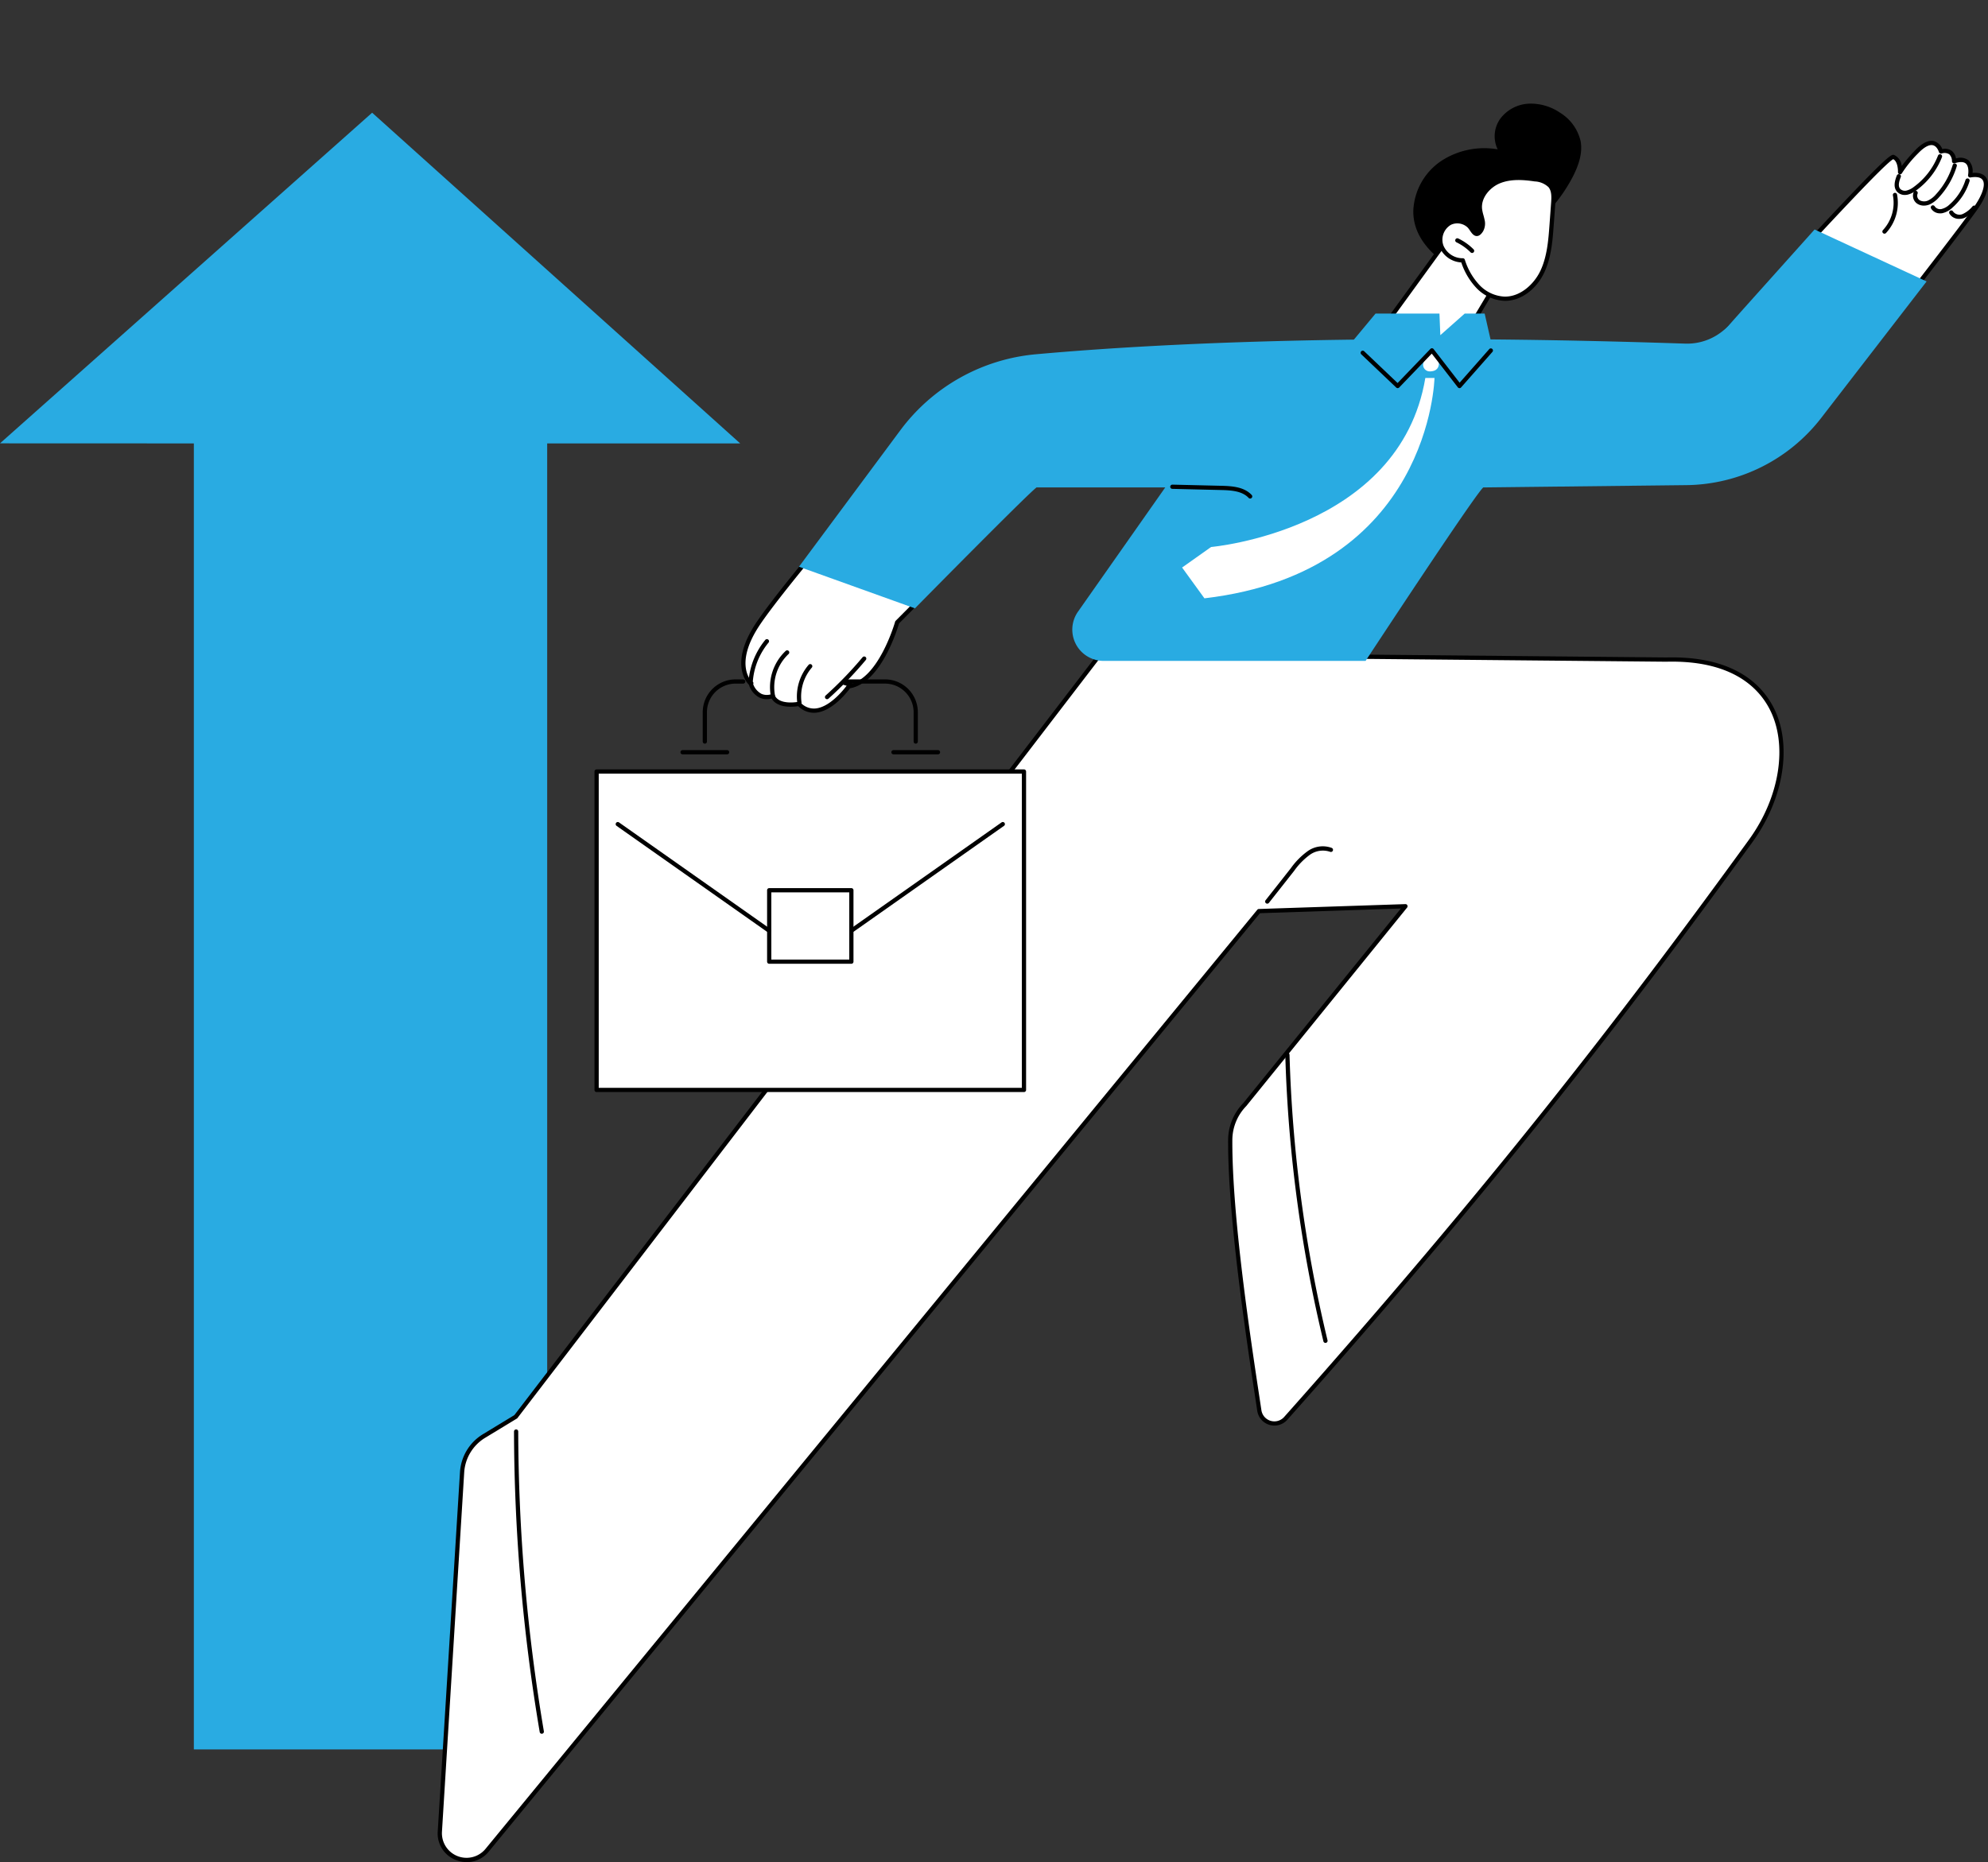 <svg xmlns="http://www.w3.org/2000/svg" xmlns:xlink="http://www.w3.org/1999/xlink" width="502.511" height="470.785" viewBox="0 0 502.511 470.785">
  <rect x="0" y="0" width="502.511" height="470.785" fill="#333333" stroke="none"/>
  <defs>
    <clipPath id="clip-path">
      <rect id="Rechteck_582" data-name="Rechteck 582" width="425.445" height="470.785" fill="none"/>
    </clipPath>
  </defs>
  <g id="Gruppe_472" data-name="Gruppe 472" transform="translate(0 28.495)">
    <path id="Pfad_1460" data-name="Pfad 1460" d="M94.067,0,0,83.591l49,.019V413.8h89.312V83.611H187.1Z" transform="translate(0)" fill="#29abe2"/>
    <g id="Gruppe_471" data-name="Gruppe 471" transform="translate(77.065 -28.495)">
      <g id="Gruppe_470" data-name="Gruppe 470" transform="translate(0 0)" clip-path="url(#clip-path)">
        <path id="Pfad_1461" data-name="Pfad 1461" d="M1151.884,134.526a15.983,15.983,0,0,1,7.116-12.4,19.924,19.924,0,0,1,14.2-2.893,7.594,7.594,0,0,1,.752-7.866,9.6,9.6,0,0,1,7.176-3.682,13.157,13.157,0,0,1,7.86,2.306,11.453,11.453,0,0,1,5.174,7.173c.566,3.068-.544,6.2-1.964,8.977a40.141,40.141,0,0,1-15.275,16.07,40.807,40.807,0,0,1-10.549,4.411c-3.094.8-6.323,1.835-8.887-.5-3.381-3.082-5.76-6.856-5.605-11.593" transform="translate(-871.694 -81.479)"/>
        <path id="Pfad_1462" data-name="Pfad 1462" d="M1123.015,249.526,1104.663,274.8a2.467,2.467,0,0,0-.312,4.812c5.335,1.475,13.157,2.041,22.736-1.9a1.553,1.553,0,0,0-.138-2.915l10.713-17.939Z" transform="translate(-834.373 -188.83)" fill="#fff"/>
        <path id="Pfad_1463" data-name="Pfad 1463" d="M1131.828,273.673a.535.535,0,0,1-.459-.809l10.417-17.444-13.725-6.878-18.086,24.911a.535.535,0,1,1-.866-.629l18.353-25.278a.533.533,0,0,1,.673-.163l14.646,7.339a.535.535,0,0,1,.219.752l-10.713,17.939a.534.534,0,0,1-.46.261" transform="translate(-839.253 -187.164)"/>
        <path id="Pfad_1464" data-name="Pfad 1464" d="M1182.417,196.257a4.892,4.892,0,0,0-2.193,5.908,5.789,5.789,0,0,0,5.4,3.575,17.117,17.117,0,0,0,3.776,6.559,9.937,9.937,0,0,0,6.745,3.143c4.1.08,7.719-3.019,9.509-6.7s2.119-7.885,2.417-11.972q.2-2.773.405-5.546c.109-1.489.172-3.136-.759-4.3-.89-1.117-2.422-1.451-3.835-1.662-3.039-.454-6.246-.653-9.089.511s-5.187,4.043-4.82,7.094c.109.9.439,1.762.615,2.653a3.588,3.588,0,0,1-.313,2.638c-1.416,2.19-2.147-.159-3-1.05a4.33,4.33,0,0,0-4.858-.843" transform="translate(-892.932 -139.921)" fill="#fff"/>
        <path id="Pfad_1465" data-name="Pfad 1465" d="M1194.611,214.306l-.163,0a10.468,10.468,0,0,1-7.118-3.3,17.356,17.356,0,0,1-3.778-6.409,6.347,6.347,0,0,1-5.517-3.915,5.391,5.391,0,0,1,2.454-6.571,4.847,4.847,0,0,1,5.485.951,6.36,6.36,0,0,1,.631.836c.241.358.645.956.868.956.035,0,.242-.007.666-.663a3.014,3.014,0,0,0,.238-2.244c-.069-.348-.162-.689-.26-1.051a11.353,11.353,0,0,1-.36-1.642c-.417-3.47,2.274-6.476,5.149-7.653,3.067-1.255,6.458-.98,9.371-.545,1.588.237,3.192.627,4.174,1.857,1.027,1.29,1,3.017.875,4.677l-.406,5.545c-.286,3.908-.609,8.337-2.47,12.167-2.076,4.274-5.924,7.007-9.837,7.007m-10.675-10.774a.535.535,0,0,1,.507.364,16.575,16.575,0,0,0,3.652,6.357,9.394,9.394,0,0,0,6.373,2.982c4.025.072,7.441-3.159,9.017-6.4,1.771-3.645,2.087-7.966,2.365-11.777l.406-5.545c.11-1.508.144-2.944-.644-3.932a5.367,5.367,0,0,0-3.5-1.466c-2.769-.413-5.981-.68-8.808.477-2.438,1-4.841,3.628-4.492,6.535a10.4,10.4,0,0,0,.331,1.488c.1.364.2.74.278,1.125a4.02,4.02,0,0,1-.389,3.032c-.5.77-1.005,1.147-1.553,1.152h-.012c-.791,0-1.3-.758-1.754-1.428a5.623,5.623,0,0,0-.517-.694,3.791,3.791,0,0,0-4.232-.735,4.352,4.352,0,0,0-1.931,5.244,5.257,5.257,0,0,0,4.861,3.226h.036" transform="translate(-891.245 -138.249)"/>
        <path id="Pfad_1466" data-name="Pfad 1466" d="M1199.688,251.367a.533.533,0,0,1-.379-.158,12.858,12.858,0,0,0-3.577-2.538.535.535,0,0,1,.462-.966,13.928,13.928,0,0,1,3.873,2.749.535.535,0,0,1-.379.912" transform="translate(-904.652 -187.413)"/>
        <path id="Pfad_1467" data-name="Pfad 1467" d="M450.219,681.371l-143.077-1.345L159.409,872.8l-8.035,4.881a11.556,11.556,0,0,0-5.535,9.164l-5.622,90.829a6.758,6.758,0,0,0,12.06,4.592l194.978-237.3,37.03-1.23-40.633,50.177a12.918,12.918,0,0,0-3.646,8.934c-.094,20.138,4.943,52.446,7.354,68.392a3.845,3.845,0,0,0,6.676,1.973c49.732-55.939,82.295-97.455,117.522-145.978,13.6-18.737,11.22-46.686-21.339-45.857" transform="translate(-106.099 -514.615)" fill="#fff"/>
        <path id="Pfad_1468" data-name="Pfad 1468" d="M145.365,983.735a7.48,7.48,0,0,1-2.662-.5,7.17,7.17,0,0,1-4.684-7.266l5.622-90.83a12.1,12.1,0,0,1,5.792-9.588l7.95-4.828,147.672-192.69a.629.629,0,0,1,.43-.21l143.068,1.345c16.7-.426,23.913,6.536,27.022,12.448,4.931,9.376,2.822,23.144-5.247,34.259-32.77,45.138-65.3,87.243-117.555,146.018a4.379,4.379,0,0,1-7.605-2.248l-.322-2.125c-2.491-16.435-7.128-47.028-7.038-66.35a13.4,13.4,0,0,1,3.8-9.3l39.864-49.23-35.618,1.183L151.026,980.936a7.158,7.158,0,0,1-5.661,2.8M305.741,678.9,158.171,871.456a.532.532,0,0,1-.147.131l-8.036,4.881a11.027,11.027,0,0,0-5.279,8.739l-5.622,90.829a6.223,6.223,0,0,0,11.105,4.229l194.986-237.31a.532.532,0,0,1,.4-.195l37.03-1.23a.51.51,0,0,1,.5.3.534.534,0,0,1-.063.575L342.4,792.578a12.371,12.371,0,0,0-3.527,8.6c-.09,19.239,4.539,49.778,7.026,66.184l.322,2.126a3.31,3.31,0,0,0,5.748,1.7c52.224-58.743,84.738-100.824,117.489-145.937,7.835-10.792,9.911-24.107,5.165-33.132-2.969-5.644-9.9-12.3-26.058-11.876h-.019Z" transform="translate(-104.436 -512.95)"/>
        <path id="Pfad_1469" data-name="Pfad 1469" d="M1029,1167.589a.535.535,0,0,1-.52-.41,352.016,352.016,0,0,1-9.636-72.393.535.535,0,1,1,1.07-.031,350.925,350.925,0,0,0,9.607,72.173.536.536,0,0,1-.395.646.546.546,0,0,1-.126.015" transform="translate(-771.024 -828.073)"/>
        <path id="Pfad_1470" data-name="Pfad 1470" d="M224.345,1562.655a.535.535,0,0,1-.527-.446,461.981,461.981,0,0,1-6.495-75.965.535.535,0,0,1,.534-.536h0a.535.535,0,0,1,.535.534,460.891,460.891,0,0,0,6.48,75.788.535.535,0,0,1-.438.617.572.572,0,0,1-.09.007" transform="translate(-164.461 -1124.324)"/>
        <path id="Pfad_1471" data-name="Pfad 1471" d="M998.422,894.08a.535.535,0,0,1-.42-.866l6.374-8.089a18.683,18.683,0,0,1,4.246-4.308,6.567,6.567,0,0,1,6.114-.83.535.535,0,0,1-.424.982,5.66,5.66,0,0,0-5.107.746,17.608,17.608,0,0,0-3.987,4.073l-6.374,8.089a.534.534,0,0,1-.421.2" transform="translate(-755.161 -665.615)"/>
        <path id="Pfad_1472" data-name="Pfad 1472" d="M1258.035,234.846c.341.045,19.514-.266,36.635-.555a55.511,55.511,0,0,0,42.814-21.329c14.668-18.775,34.323-44.051,37.2-48.353,3.491-5.224,2.957-8.608-1.725-7.834,0,0,1.062-5.221-4.056-3.578a2.4,2.4,0,0,0-3.315-2.455s-1.366-4.922-6.16.087a29.5,29.5,0,0,0-4.178,5.151s.135-3.222-1.68-3.848-43.844,46.746-45.977,47.4-42.089,2.618-42.089,2.618Z" transform="translate(-952.031 -112.439)" fill="#fff"/>
        <path id="Pfad_1473" data-name="Pfad 1473" d="M1256.69,233.72a3.393,3.393,0,0,1-.39-.008.535.535,0,0,1-.452-.649l7.467-32.691a.536.536,0,0,1,.5-.415c11.095-.544,40.26-2.072,41.957-2.6,1.047-.505,10.258-10.436,19.165-20.039,6.12-6.6,12.45-13.422,17.457-18.641,8.693-9.06,9.175-8.892,9.687-8.717a3.368,3.368,0,0,1,1.915,2.787,40.684,40.684,0,0,1,3.382-3.956c1.813-1.893,3.423-2.678,4.787-2.336a3.342,3.342,0,0,1,2.1,2,2.961,2.961,0,0,1,2.438.5,3.058,3.058,0,0,1,1.012,1.886,3.425,3.425,0,0,1,3.218.5,3.927,3.927,0,0,1,.975,3.153c2.068-.177,3.025.551,3.465,1.233.986,1.529.309,4.2-1.907,7.515-2.841,4.252-21.809,28.659-37.221,48.385a55.81,55.81,0,0,1-43.227,21.535c-28.976.488-35.007.558-36.324.558m-.32-.538h0Zm7.9-32.176-7.228,31.644c2.047-.013,9.9-.119,35.956-.558a54.745,54.745,0,0,0,42.4-21.123c15.4-19.712,34.351-44.1,37.174-48.321,1.908-2.855,2.617-5.225,1.9-6.34-.568-.881-1.994-.849-3.091-.669a.536.536,0,0,1-.612-.633c.112-.561.231-2.169-.553-2.869-.546-.487-1.493-.518-2.815-.094a.535.535,0,0,1-.7-.528,2.4,2.4,0,0,0-.677-1.726,2.227,2.227,0,0,0-1.972-.192.537.537,0,0,1-.647-.376c0-.013-.426-1.456-1.509-1.725-.947-.236-2.246.47-3.749,2.039a29.625,29.625,0,0,0-4.1,5.043.535.535,0,0,1-1-.284c.03-.758-.133-2.765-1.2-3.27-1.959.963-15.906,16-26.132,27.025-12.9,13.906-18.653,20.032-19.635,20.334-2.079.641-37.37,2.4-41.815,2.622" transform="translate(-950.365 -110.774)"/>
        <path id="Pfad_1474" data-name="Pfad 1474" d="M1654.632,170.6a2.624,2.624,0,0,1-2-.843c-1.006-1.157-.547-2.788-.035-4.081a.535.535,0,0,1,.995.394c-.4,1.011-.78,2.264-.153,2.985a1.72,1.72,0,0,0,1.615.433,4.938,4.938,0,0,0,1.842-.928,17.87,17.87,0,0,0,6.107-7.916.535.535,0,1,1,1,.388,18.954,18.954,0,0,1-6.477,8.394,5.889,5.889,0,0,1-2.264,1.112,3.276,3.276,0,0,1-.626.061" transform="translate(-1250.193 -121.311)"/>
        <path id="Pfad_1475" data-name="Pfad 1475" d="M1673.814,180.533a3.021,3.021,0,0,1-1.554-.409,2.422,2.422,0,0,1-1.006-3.04.535.535,0,1,1,.956.481,1.363,1.363,0,0,0,.6,1.641,2.373,2.373,0,0,0,2.128.01,6.2,6.2,0,0,0,1.946-1.545,19.166,19.166,0,0,0,4.225-7.416.535.535,0,1,1,1.025.308,20.24,20.24,0,0,1-4.463,7.832,7.155,7.155,0,0,1-2.3,1.8,3.863,3.863,0,0,1-1.556.34" transform="translate(-1264.58 -128.552)"/>
        <path id="Pfad_1476" data-name="Pfad 1476" d="M1691.936,194.253a2.6,2.6,0,0,1-2.326-1.272.535.535,0,0,1,.944-.5,1.656,1.656,0,0,0,1.735.675,4.477,4.477,0,0,0,2.037-1.151,13.719,13.719,0,0,0,4.017-6.2.535.535,0,0,1,1.023.314,14.6,14.6,0,0,1-4.335,6.695,5.434,5.434,0,0,1-2.555,1.4,3.041,3.041,0,0,1-.54.048" transform="translate(-1278.581 -140.316)"/>
        <path id="Pfad_1477" data-name="Pfad 1477" d="M1711.281,217.032a2.763,2.763,0,0,1-2.5-1.321.535.535,0,1,1,.934-.521,2.045,2.045,0,0,0,2.418.628,7.059,7.059,0,0,0,2.507-1.969.535.535,0,0,1,.78.734,7.978,7.978,0,0,1-2.923,2.241,3.617,3.617,0,0,1-1.218.209" transform="translate(-1293.087 -161.703)"/>
        <path id="Pfad_1478" data-name="Pfad 1478" d="M1639.839,210.709a.535.535,0,0,1-.39-.9,10.152,10.152,0,0,0,2.516-8.8.535.535,0,0,1,1.049-.209,11.238,11.238,0,0,1-2.785,9.739.533.533,0,0,1-.39.169" transform="translate(-1240.559 -151.631)"/>
        <path id="Pfad_1479" data-name="Pfad 1479" d="M558.057,396.99,529.371,398l-34.764,34.919s-4.248,15.091-12.212,16.174c0,0-7.063,10.1-12.628,4.453,0,0-5.327,1.086-6.637-2,0,0-3.8,1.683-5.528-3.116,0,0-5.117-4.506,1.639-14.837S499.222,384,510.668,375.108c14.071-10.935,70.486-10.935,70.486-10.935Z" transform="translate(-344.889 -275.591)" fill="#fff"/>
        <path id="Pfad_1480" data-name="Pfad 1480" d="M471.812,454.129a5.636,5.636,0,0,1-3.947-1.675c-1.127.18-5.207.63-6.728-1.926a4.509,4.509,0,0,1-2.918-.164,5.4,5.4,0,0,1-2.8-3.3c-.753-.755-4.817-5.541,1.651-15.43,6.6-10.1,39.907-49.563,51.547-58.609,14.054-10.922,68.5-11.047,70.814-11.047a.535.535,0,0,1,.437.843l-23.1,32.817a.534.534,0,0,1-.419.227l-28.475,1-34.518,34.672c-.469,1.6-4.634,15.083-12.386,16.389-.764,1.037-4.511,5.835-8.68,6.186q-.243.021-.482.021m-3.77-2.785a.536.536,0,0,1,.381.159,4.586,4.586,0,0,0,3.78,1.539c4.082-.344,7.99-5.866,8.029-5.922a.535.535,0,0,1,.366-.224c7.53-1.024,11.728-15.641,11.769-15.788a.529.529,0,0,1,.136-.233l34.764-34.92a.531.531,0,0,1,.36-.157l28.421-1L578.4,363.051c-7.737.072-56.4.927-69.122,10.815-11.579,9-44.73,48.291-51.308,58.349-6.39,9.771-1.925,13.97-1.731,14.144a.554.554,0,0,1,.147.218,4.463,4.463,0,0,0,2.258,2.8,3.5,3.5,0,0,0,2.55.006.53.53,0,0,1,.414-.008.536.536,0,0,1,.3.288c1.123,2.65,5.989,1.7,6.038,1.69a.526.526,0,0,1,.106-.011m88.292-56.018h0Z" transform="translate(-343.166 -273.926)"/>
        <path id="Pfad_1481" data-name="Pfad 1481" d="M511.9,700.468a.535.535,0,0,1-.529-.461,12.31,12.31,0,0,1,2.881-9.678.535.535,0,0,1,.806.7,11.224,11.224,0,0,0-2.627,8.825.535.535,0,0,1-.456.6.518.518,0,0,1-.075.005" transform="translate(-386.896 -522.274)"/>
        <path id="Pfad_1482" data-name="Pfad 1482" d="M484.071,688.01a.535.535,0,0,1-.524-.431,12.594,12.594,0,0,1,3.757-11.5.535.535,0,1,1,.724.788,11.5,11.5,0,0,0-3.431,10.5.535.535,0,0,1-.421.628.514.514,0,0,1-.1.01" transform="translate(-365.759 -511.523)"/>
        <path id="Pfad_1483" data-name="Pfad 1483" d="M461.816,675.969a.555.555,0,0,1-.406-.176,1.327,1.327,0,0,1-.271-1.063,18.7,18.7,0,0,1,4.2-10.226.535.535,0,0,1,.824.683,17.623,17.623,0,0,0-3.958,9.636.689.689,0,0,0,0,.262.529.529,0,0,1-.392.885" transform="translate(-348.962 -502.723)"/>
        <path id="Pfad_1484" data-name="Pfad 1484" d="M540.988,693.136a.535.535,0,0,1-.358-.933,94.237,94.237,0,0,0,9.333-9.67.535.535,0,0,1,.821.687,95.361,95.361,0,0,1-9.44,9.78.532.532,0,0,1-.357.137" transform="translate(-408.993 -516.367)"/>
        <path id="Pfad_1485" data-name="Pfad 1485" d="M560.319,709.044a.535.535,0,0,1-.162-.025l-2.121-.672a.535.535,0,0,1,.323-1.02l2.121.672a.535.535,0,0,1-.161,1.045" transform="translate(-422.017 -535.256)"/>
        <path id="Pfad_1486" data-name="Pfad 1486" d="M539.089,289.272l-25.637,34.517,29.312,10.528s31.556-32.054,30.846-30.571h32.425l-22.055,31.406a7.906,7.906,0,0,0,6.47,12.449h66.23s27.376-41.687,29.734-43.855l51.335-.583a43.706,43.706,0,0,0,34.1-16.995l26.639-34.507-28.317-13.129L748.56,262.654a14.228,14.228,0,0,1-11.04,4.73c-18.347-.569-97.021-3.33-164.147,2.69a48.042,48.042,0,0,0-34.283,19.2" transform="translate(-388.56 -180.511)" fill="#29abe2"/>
        <path id="Pfad_1487" data-name="Pfad 1487" d="M919.47,507.235a.533.533,0,0,1-.39-.169c-1.612-1.716-4.3-1.921-6.922-1.983l-12.365-.295a.535.535,0,0,1-.522-.547.553.553,0,0,1,.548-.523l12.365.295c2.845.068,5.781.3,7.676,2.32a.535.535,0,0,1-.39.9" transform="translate(-680.533 -381.193)"/>
        <path id="Pfad_1488" data-name="Pfad 1488" d="M1084.94,334.015l6.733-8.1h16.156l.22,5.461,6.165-5.461h5.04l2.443,10.74s-23.954,22.171-36.756-2.64" transform="translate(-821.039 -246.638)" fill="#29abe2"/>
        <path id="Pfad_1489" data-name="Pfad 1489" d="M1164.264,364.173l-1.919,2.661a1.674,1.674,0,0,0,1.357,2.653c2.462,0,2.514-1.9,2.157-2.983Z" transform="translate(-879.374 -275.591)" fill="#fff"/>
        <path id="Pfad_1490" data-name="Pfad 1490" d="M975.394,392.851s-.992,48.994-58.152,55.71l-5.647-7.784,7.326-5.19s47.7-4.169,54.158-42.736Z" transform="translate(-689.858 -297.293)" fill="#fff"/>
        <path id="Pfad_1491" data-name="Pfad 1491" d="M1106.517,372.05a.533.533,0,0,1-.369-.147l-8.817-8.386a.535.535,0,1,1,.737-.775l8.431,8.019,8.294-8.624a.535.535,0,0,1,.809.043l6.572,8.5,7.514-8.521a.535.535,0,0,1,.8.707l-7.942,9.007a.485.485,0,0,1-.418.181.534.534,0,0,1-.406-.207l-6.589-8.517-8.233,8.561a.534.534,0,0,1-.385.164" transform="translate(-830.29 -273.925)"/>
        <rect id="Rechteck_581" data-name="Rechteck 581" width="108.024" height="80.498" transform="translate(73.742 195.059)" fill="#fff"/>
        <path id="Pfad_1492" data-name="Pfad 1492" d="M409.525,881.281H301.5a.535.535,0,0,1-.535-.535v-80.5a.535.535,0,0,1,.535-.535H409.525a.535.535,0,0,1,.535.535v80.5a.535.535,0,0,1-.535.535m-107.489-1.07H408.99V800.783H302.036Z" transform="translate(-227.759 -605.19)"/>
        <path id="Pfad_1493" data-name="Pfad 1493" d="M501.633,942.221H480.867a.535.535,0,0,1-.535-.535V923.629a.535.535,0,0,1,.535-.535h20.766a.535.535,0,0,1,.535.535v18.058a.535.535,0,0,1-.535.535m-20.231-1.07h19.7V924.164H481.4Z" transform="translate(-363.496 -698.559)"/>
        <path id="Pfad_1494" data-name="Pfad 1494" d="M361.838,882.435a.533.533,0,0,1-.307-.1L323.273,855.4a.535.535,0,1,1,.616-.874l38.258,26.941a.535.535,0,0,1-.308.972" transform="translate(-244.468 -646.593)"/>
        <path id="Pfad_1495" data-name="Pfad 1495" d="M566.241,882.435a.535.535,0,0,1-.308-.972l38.258-26.941a.535.535,0,1,1,.616.874l-38.258,26.941a.533.533,0,0,1-.307.1" transform="translate(-428.103 -646.593)"/>
        <path id="Pfad_1496" data-name="Pfad 1496" d="M578.36,722.376a.535.535,0,0,1-.535-.535v-7.417a7.242,7.242,0,0,0-7.234-7.234h-9.838a.535.535,0,0,1,0-1.07h9.838a8.313,8.313,0,0,1,8.3,8.3v7.417a.535.535,0,0,1-.535.535" transform="translate(-423.951 -534.362)"/>
        <path id="Pfad_1497" data-name="Pfad 1497" d="M413.969,722.376a.535.535,0,0,1-.535-.535v-7.417a8.313,8.313,0,0,1,8.3-8.3h1.927a.535.535,0,0,1,0,1.07h-1.927a7.242,7.242,0,0,0-7.234,7.234v7.417a.535.535,0,0,1-.535.535" transform="translate(-312.87 -534.362)"/>
        <path id="Pfad_1498" data-name="Pfad 1498" d="M621.261,780.726H610.009a.535.535,0,1,1,0-1.07h11.252a.535.535,0,1,1,0,1.07" transform="translate(-461.225 -590.011)"/>
        <path id="Pfad_1499" data-name="Pfad 1499" d="M402.093,780.726H390.841a.535.535,0,1,1,0-1.07h11.251a.535.535,0,0,1,0,1.07" transform="translate(-295.368 -590.011)"/>
      </g>
    </g>
  </g>
</svg>
